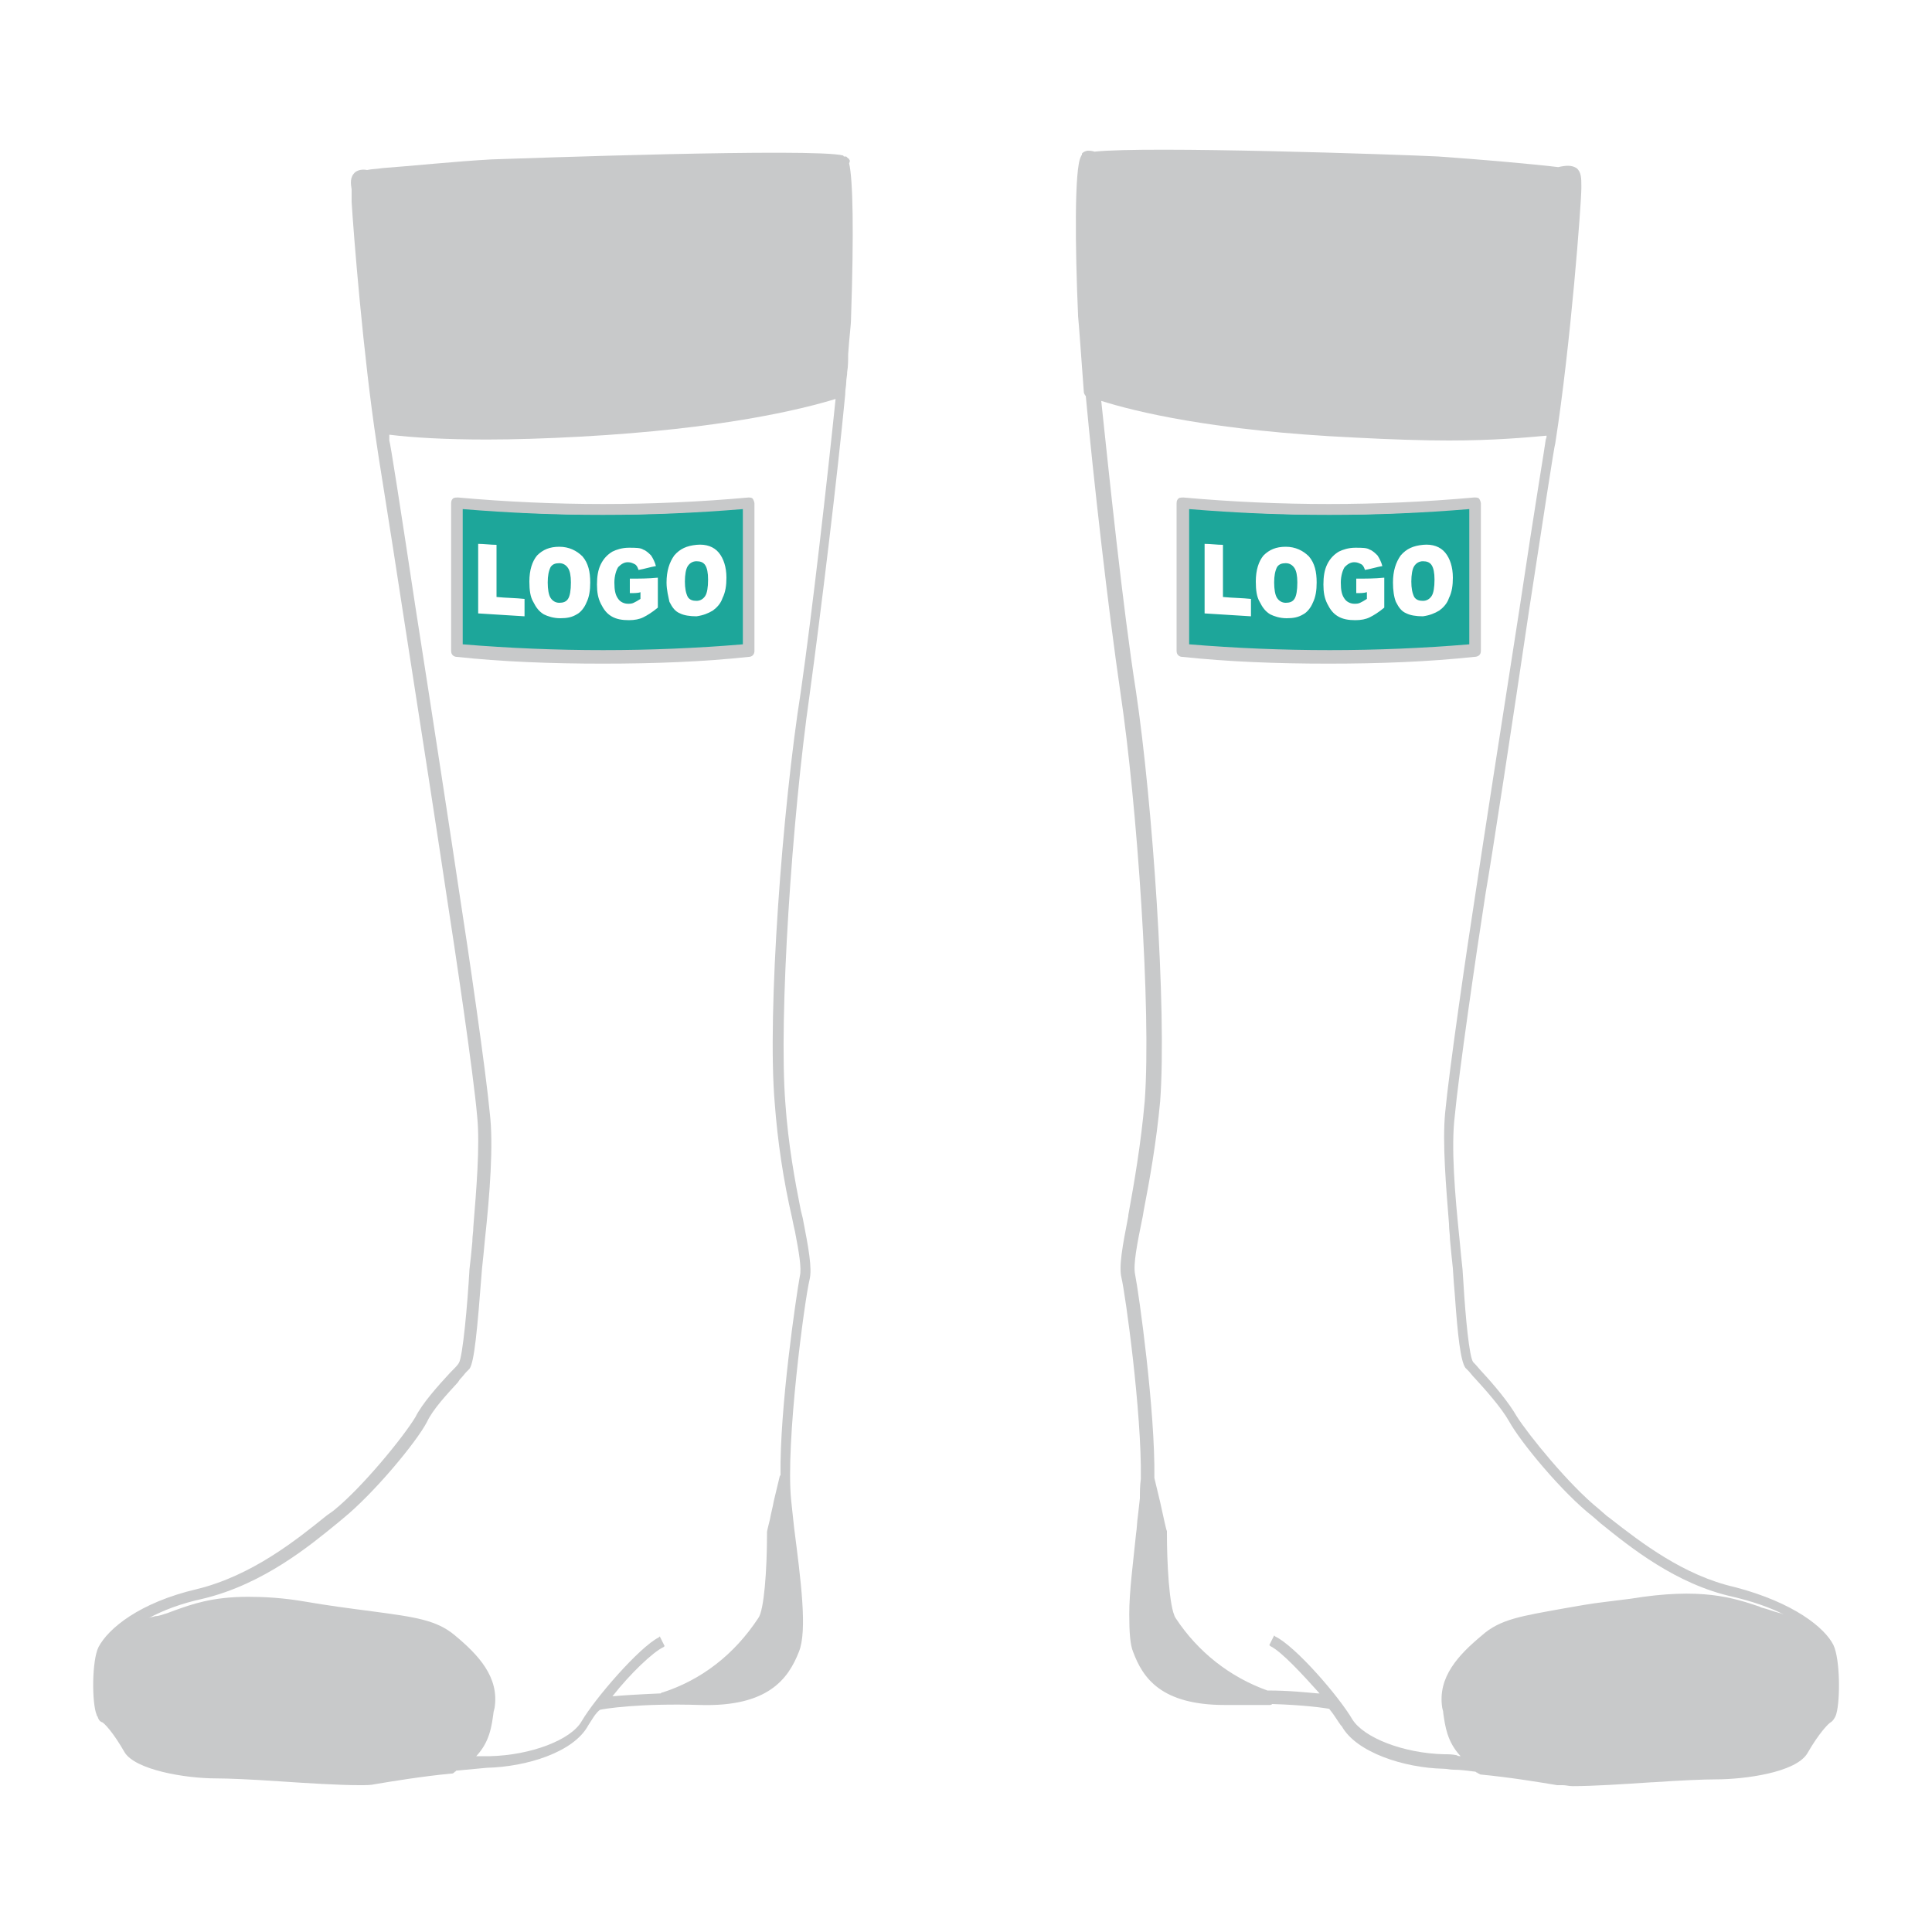 <?xml version="1.0" encoding="UTF-8"?> <!-- Generator: Adobe Illustrator 23.0.2, SVG Export Plug-In . SVG Version: 6.00 Build 0) --> <svg xmlns="http://www.w3.org/2000/svg" xmlns:xlink="http://www.w3.org/1999/xlink" version="1.1" id="图层_1" x="0px" y="0px" viewBox="0 0 200 200" style="enable-background:new 0 0 200 200;" xml:space="preserve"> <style type="text/css"> .st0{fill:#1DA69A;} .st1{fill:#C8C9CA;} </style> <path class="st0" d="M72.1,62.2c0.4,0,0.7-0.2,0.9-0.5s0.3-0.9,0.3-1.7c0-0.7-0.1-1.2-0.3-1.5s-0.5-0.4-0.9-0.4s-0.7,0.2-0.9,0.5 c-0.2,0.3-0.3,0.9-0.3,1.6s0.1,1.2,0.3,1.6C71.4,62.1,71.7,62.2,72.1,62.2z"></path> <path class="st0" d="M57.9,58.3c-0.4,0-0.7,0.1-0.9,0.4c-0.2,0.4-0.3,0.9-0.3,1.6s0.1,1.3,0.3,1.6s0.5,0.5,0.9,0.5s0.7-0.1,0.9-0.4 s0.3-0.9,0.3-1.7c0-0.7-0.1-1.2-0.3-1.5S58.3,58.3,57.9,58.3z"></path> <path class="st0" d="M47.8,52.6v14.3c9.7,0.8,19.5,0.8,29.2,0V52.6C67.3,53.5,57.5,53.5,47.8,52.6z M54.3,63.8 c-1.6-0.1-3.2-0.2-4.8-0.3c0-2.4,0-4.8,0-7.2c0.6,0,1.3,0.1,1.9,0.1c0,1.8,0,3.6,0,5.4c1,0.1,2,0.1,2.9,0.2 C54.3,62.6,54.3,63.2,54.3,63.8z M60.7,62.4c-0.2,0.5-0.6,1-1,1.2c-0.5,0.3-1,0.4-1.7,0.4s-1.3-0.2-1.7-0.4 c-0.5-0.3-0.8-0.7-1.1-1.3c-0.3-0.5-0.4-1.2-0.4-2.1c0-1.2,0.3-2.1,0.8-2.7c0.6-0.6,1.3-0.9,2.3-0.9s1.8,0.4,2.4,1 c0.6,0.7,0.8,1.6,0.8,2.7C61.1,61.1,61,61.8,60.7,62.4z M69.8,57.5c0.6-0.7,1.3-1,2.3-1.1s1.8,0.2,2.3,0.8s0.8,1.5,0.8,2.6 c0,0.8-0.1,1.5-0.4,2.1c-0.2,0.6-0.6,1-1,1.3c-0.5,0.3-1,0.5-1.7,0.6c-0.7,0-1.3-0.1-1.7-0.3c-0.5-0.2-0.8-0.6-1.1-1.2 c-0.1-0.5-0.3-1.2-0.3-2C69,59.1,69.3,58.2,69.8,57.5z M63.4,57.1c0.4-0.2,1-0.4,1.7-0.4s1.2,0,1.5,0.2c0.3,0.1,0.6,0.4,0.8,0.6 c0.2,0.3,0.4,0.7,0.5,1.1c-0.6,0.1-1.2,0.3-1.8,0.4c-0.1-0.3-0.2-0.5-0.4-0.6c-0.2-0.1-0.4-0.2-0.7-0.2c-0.4,0-0.7,0.2-1,0.5 c-0.2,0.3-0.4,0.9-0.4,1.6c0,0.8,0.1,1.3,0.4,1.7c0.2,0.3,0.6,0.5,1,0.5c0.2,0,0.4,0,0.6-0.1s0.4-0.2,0.7-0.4c0-0.2,0-0.5,0-0.7 c-0.2,0.1-0.7,0.1-1.1,0.1c0-0.5,0-1,0-1.5c1,0,1.9,0,2.9-0.1c0,1,0,2,0,3.1c-0.6,0.5-1.1,0.8-1.5,1c-0.4,0.2-0.9,0.3-1.5,0.3 c-0.7,0-1.3-0.1-1.8-0.4s-0.8-0.7-1.1-1.3s-0.4-1.2-0.4-2s0.1-1.5,0.4-2.1C62.5,57.8,62.9,57.4,63.4,57.1z"></path> <path class="st0" d="M147.3,58.1c-0.4,0-0.7,0.2-0.9,0.5s-0.3,0.9-0.3,1.6s0.1,1.2,0.3,1.6c0.2,0.3,0.5,0.4,0.9,0.4s0.7-0.2,0.9-0.5 s0.3-0.9,0.3-1.7c0-0.7-0.1-1.2-0.3-1.5S147.7,58.1,147.3,58.1z"></path> <path class="st0" d="M133.1,58.3c-0.4,0-0.7,0.1-0.9,0.4c-0.2,0.4-0.3,0.9-0.3,1.6s0.1,1.3,0.3,1.6s0.5,0.5,0.9,0.5s0.7-0.1,0.9-0.4 s0.3-0.9,0.3-1.7c0-0.7-0.1-1.2-0.3-1.5S133.5,58.3,133.1,58.3z"></path> <path class="st0" d="M123,52.6v14.3c9.7,0.8,19.5,0.8,29.2,0V52.6C142.5,53.5,132.7,53.5,123,52.6z M129.5,63.8 c-1.6-0.1-3.2-0.2-4.8-0.3c0-2.4,0-4.8,0-7.2c0.6,0,1.3,0.1,1.9,0.1c0,1.8,0,3.6,0,5.4c1,0.1,2,0.1,2.9,0.2 C129.5,62.6,129.5,63.2,129.5,63.8z M135.9,62.4c-0.2,0.5-0.6,1-1,1.2c-0.5,0.3-1,0.4-1.7,0.4s-1.3-0.2-1.7-0.4 c-0.5-0.3-0.8-0.7-1.1-1.3c-0.3-0.5-0.4-1.2-0.4-2.1c0-1.2,0.3-2.1,0.8-2.7c0.6-0.6,1.3-0.9,2.3-0.9s1.8,0.4,2.4,1 c0.6,0.7,0.8,1.6,0.8,2.7C136.3,61.1,136.2,61.8,135.9,62.4z M143.3,62.9c-0.6,0.5-1.1,0.8-1.5,1c-0.4,0.2-0.9,0.3-1.5,0.3 c-0.7,0-1.3-0.1-1.8-0.4s-0.8-0.7-1.1-1.3s-0.4-1.2-0.4-2s0.1-1.5,0.4-2.1c0.3-0.6,0.7-1,1.2-1.3c0.4-0.2,1-0.4,1.7-0.4 s1.2,0,1.5,0.2c0.3,0.1,0.6,0.4,0.8,0.6c0.2,0.3,0.4,0.7,0.5,1.1c-0.6,0.1-1.2,0.3-1.8,0.4c-0.1-0.3-0.2-0.5-0.4-0.6 s-0.4-0.2-0.7-0.2c-0.4,0-0.7,0.2-1,0.5c-0.2,0.3-0.4,0.9-0.4,1.6c0,0.8,0.1,1.3,0.4,1.7c0.2,0.3,0.6,0.5,1,0.5c0.2,0,0.4,0,0.6-0.1 c0.2-0.1,0.4-0.2,0.7-0.4c0-0.2,0-0.5,0-0.7c-0.3,0.1-0.7,0.1-1.1,0.1c0-0.5,0-1,0-1.5c1,0,1.9,0,2.9-0.1 C143.3,60.8,143.3,61.8,143.3,62.9z M150,61.9c-0.2,0.6-0.6,1-1,1.3c-0.5,0.3-1,0.5-1.7,0.6c-0.7,0-1.3-0.1-1.7-0.3 c-0.5-0.2-0.8-0.6-1.1-1.2c-0.2-0.5-0.3-1.2-0.3-2c0-1.2,0.3-2.1,0.8-2.8c0.6-0.7,1.3-1,2.3-1.1s1.8,0.2,2.3,0.8s0.8,1.5,0.8,2.6 C150.4,60.6,150.3,61.3,150,61.9z"></path> <path class="st1" d="M87.9,16.5c0-0.1-0.1-0.1-0.1-0.1l-0.1-0.1l-0.1-0.1h-0.2c0,0-0.1,0-0.1-0.1l0,0l0,0c-3-0.8-33.3,0.3-36.4,0.4 c-3.7,0.2-8.5,0.7-11.3,0.9c-0.6,0.1-1.2,0.1-1.6,0.2c-0.5-0.1-0.9,0-1.2,0.2c-0.6,0.5-0.5,1.2-0.4,1.8v1.3 c0.2,3.3,1.2,15.9,2.6,25.1c0,0.2,1.3,8.1,2.7,17.3c1.8,11.5,4,25.8,4.5,29.2c0.9,5.8,2.8,18.5,3.2,23.1c0.3,3-0.1,7.7-0.4,11.4 c0,0.5-0.1,1-0.1,1.4v0.1c-0.1,1.1-0.2,2.1-0.3,2.9c-0.2,3.6-0.7,9.1-1.1,9.7c-0.1,0.2-0.5,0.6-0.9,1c-1.3,1.4-2.9,3.2-3.6,4.6 c-1.2,2-5.5,7.3-8.5,9.7l-0.7,0.5c-3.1,2.5-7.7,6.2-13.4,7.6c-6,1.4-9.2,4.1-10.2,6c-0.7,1.4-0.7,5.8-0.2,7c0,0,0,0.1,0.1,0.2 c0.1,0.3,0.2,0.5,0.5,0.6c0.2,0.1,1.1,1,2.3,3.1c1.1,1.8,6.2,2.7,9.5,2.7c1.2,0,3.6,0.1,6.5,0.3c3,0.2,6.2,0.4,8.3,0.4 c0.7,0,1.2,0,1.6-0.1c1.8-0.3,4.8-0.8,7.9-1.1c0.1,0,0.2,0,0.3-0.1l0.1-0.1c0,0,0.1,0,0.1-0.1l3.2-0.3c4.1-0.1,9-1.6,10.5-4.4 c0.4-0.6,0.7-1.2,1.2-1.6c0.4-0.1,4-0.7,10.4-0.5c7,0.2,9.1-2.7,10.2-5.5c0.9-2.2,0.2-7.4-0.5-12.9l-0.3-2.8 c-0.6-5.9,1.4-20.8,1.9-22.8c0.3-1.2-0.1-3.3-0.7-6.4l-0.2-0.8c-0.6-3-1.3-6.8-1.6-11.1c-0.7-8.9,0.7-29.6,2.5-42.2 c1.2-8.8,2.9-22.8,3.7-31.2v-0.1c0-0.4,0.1-0.8,0.1-1.1c0-0.4,0.1-0.7,0.1-1.1c0.1-0.6,0.1-1.2,0.1-1.8c0.1-1.7,0.3-3,0.3-3.8 c0.3-8.9,0.2-14.3-0.2-16C88,16.7,88,16.6,87.9,16.5z M80.2,114.2c0.3,4,0.9,8,1.8,11.9c0.1,0.5,0.2,1,0.3,1.4 c0.4,2.1,0.7,3.8,0.5,4.6c-0.4,2.2-2.1,13.8-2,20.6c0,0-0.1,0.1-0.1,0.2l-0.6,2.5c-0.1,0.6-0.3,1.3-0.4,1.9 c-0.2,0.8-0.3,1.2-0.3,1.3v0.2c0,3.7-0.3,7.9-0.9,8.7c-2.5,3.8-5.9,6.4-9.9,7.7c-0.1,0-0.1,0-0.2,0.1c-2.3,0.1-3.9,0.2-5,0.3 c1.8-2.3,4.2-4.6,5.3-5.1l0.1-0.1l-0.5-1l-0.1,0.1c-2,1-6.6,6.3-8,8.7c-1.1,1.9-5.2,3.5-9.5,3.6c-0.2,0-0.5,0-0.8,0 c-0.2,0-0.4,0-0.6,0c1.4-1.5,1.6-3.1,1.8-4.6l0.1-0.4c0.5-3.2-1.7-5.5-4.1-7.5c-1.9-1.6-4.1-1.9-8.6-2.5c-2.3-0.3-4.6-0.6-6.9-1 s-4.3-0.5-5.9-0.5c-3.8,0-5.9,0.8-7.6,1.4c-0.3,0.1-0.5,0.2-0.8,0.3c-0.4,0.1-0.8,0.3-1.2,0.3c-0.3,0.1-0.5,0.1-0.7,0.2 c1.5-0.8,3.3-1.5,5.6-2c6.3-1.5,11.2-5.6,13.9-7.8l0.6-0.5c3.2-2.6,7.6-7.9,8.7-10c0.6-1.3,2.1-2.9,3.2-4.1l0.2-0.3 c0.3-0.3,0.5-0.6,0.7-0.8c0.1-0.1,0.2-0.2,0.3-0.3c0.5-0.7,0.8-3.9,1.3-10.4c0.1-0.9,0.2-1.9,0.3-3c0.5-4.6,0.9-9.8,0.5-13.1 c-0.4-4.3-2.2-16.7-3.2-23.1C47,88.7,44.8,74.3,43,62.8c-1.6-10.6-2.6-17-2.7-17.2c0-0.1,0-0.2,0-0.3s0-0.2,0-0.3 c2.4,0.3,5.8,0.5,10.1,0.5c2.7,0,6.1-0.1,9.7-0.3c14.6-0.8,22.8-2.8,26.4-3.9c-0.9,8.7-2.4,21.9-3.6,30.3 C81,83.6,79.4,104.9,80.2,114.2z"></path> <path class="st1" d="M77.5,51.5c-10,0.9-20.1,0.9-30.1,0c-0.1,0-0.4,0-0.5,0.1s-0.2,0.2-0.2,0.5v15.3c0,0.4,0.3,0.6,0.6,0.6l0,0 c4.6,0.5,9.7,0.7,15.1,0.7s10.5-0.2,15.1-0.7c0.4,0,0.6-0.3,0.6-0.6V52.1c0-0.1-0.1-0.4-0.2-0.5S77.6,51.5,77.5,51.5z M76.9,52.7v14 c-9.6,0.8-19.3,0.8-29,0v-14C57.5,53.5,67.3,53.5,76.9,52.7z"></path> <path class="st1" d="M189.8,170.3c-0.9-1.8-4.1-4.4-10.2-6c-5.3-1.2-9.7-4.6-12.9-7.1l-0.4-0.3l-0.8-0.7c-3.1-2.5-7.3-7.7-8.5-9.6 c-0.8-1.4-2.3-3.2-3.6-4.6c-0.2-0.2-0.5-0.6-0.9-1c-0.4-0.5-0.8-4.7-1-8.1l-0.1-1.5c-0.1-0.9-0.2-1.9-0.3-3 c-0.5-4.8-0.9-9.7-0.5-12.9c0.4-4.3,2.2-16.7,3.2-23.1c0.6-3.4,2.8-17.8,4.5-29.3c1.4-9.1,2.6-17,2.7-17.2 c1.6-10.2,2.7-24.9,2.7-26.4v-0.3c0-0.7,0-1.4-0.5-1.8c-0.5-0.3-1-0.3-1.9-0.1c-2.4-0.3-8.1-0.8-12.4-1.1c-4-0.2-30.2-1.1-35.6-0.5 c-0.3-0.1-0.5-0.1-0.7-0.1c-0.1,0-0.4,0.1-0.5,0.2l-0.1,0.1V16c0,0.1-0.1,0.1-0.1,0.2c-0.7,1.2-0.6,9.6-0.3,16.4v0.1 c0.1,1,0.3,3.9,0.6,7.9c0,0.1,0.1,0.3,0.2,0.4c0.8,8.6,2.3,21.9,3.6,30.8c1.7,11.4,3.2,32.8,2.5,42.2c-0.4,4.5-1.1,8.5-1.7,11.8v0.1 c-0.6,3.1-1,5.2-0.7,6.4c0.4,1.7,2.1,13.9,2,20.8c-0.1,0.7-0.1,1.4-0.1,2l-0.2,1.8c-0.1,0.6-0.1,1.3-0.2,1.9c-0.3,3-0.7,5.9-0.7,8.3 c0,1.9,0.1,3.2,0.4,3.9c1,2.7,2.9,5.5,9.5,5.5h4.6c0.1,0,0.2,0,0.3-0.1c3.3,0.1,5.4,0.4,5.9,0.5c0.5,0.6,0.9,1.3,1.2,1.7l0.1,0.1 c1.5,2.7,6.4,4.3,10.5,4.4c0.4,0,0.7,0.1,1.1,0.1c0.7,0,1.4,0.1,2.2,0.2c0.1,0,0.1,0.1,0.2,0.1c0,0,0.1,0,0.1,0.1l0,0h0.1 c0,0,0.1,0.1,0.2,0.1l0,0c3.1,0.3,6.1,0.8,7.9,1.1c0.2,0,0.4,0,0.6,0c0.3,0,0.6,0.1,1,0.1c2.1,0,5.2-0.2,8.2-0.4h0.1 c2.9-0.2,5.3-0.3,6.5-0.3c3,0,8.3-0.7,9.5-2.7c1.2-2.1,2.2-3.1,2.4-3.2c0.2-0.1,0.5-0.5,0.6-0.9C190.5,176,190.5,171.8,189.8,170.3z M153.4,169.3c-2.4,2-4.6,4.3-4.1,7.5l0.1,0.4v0.1c0.2,1.4,0.4,3,1.8,4.5c-0.1,0-0.3,0-0.4-0.1c-0.5-0.1-0.8-0.1-1.3-0.1 c-4.2-0.1-8.3-1.7-9.5-3.6c-1.4-2.4-5.9-7.6-8-8.6l-0.1-0.1l-0.5,1l0.1,0.1c1.2,0.6,3.3,2.9,5.1,4.9h-0.2c-1.2-0.1-2.9-0.3-5.2-0.3 c-3.9-1.4-7.2-4-9.5-7.5c-0.7-1.1-0.9-6-0.9-8.7v-0.2v-0.1c-0.1-0.2-0.3-1.2-0.7-3l-0.6-2.5c0.1-6.9-1.6-19.1-2-21.1 c-0.2-1,0.2-3.1,0.8-6l0.1-0.6c0.6-3.1,1.3-7,1.7-11.3c0.7-9.5-0.8-31-2.5-42.4c-1.4-8.9-2.8-22.6-3.6-30.1 c3.5,1.1,11.5,3.1,26.3,3.8c3.8,0.2,7,0.3,9.7,0.3c4.6,0,7.9-0.3,10.1-0.5v0.1c0,0.1-0.1,0.3-0.1,0.4c0,0.2-1.1,6.7-2.7,17.4 c-1.8,11.5-4,25.7-4.5,29.1c-1,6.4-2.8,18.8-3.2,23.1c-0.3,3.1,0.1,7.7,0.4,11.5c0,0.6,0.1,1.1,0.1,1.6c0.1,1.1,0.2,2.1,0.3,3 l0.1,1.5l0.1,1.2c0.3,4.3,0.6,6.9,1.1,7.6c0.1,0.1,0.2,0.2,0.3,0.3c0.2,0.2,0.4,0.5,0.7,0.8c1.1,1.2,2.7,3,3.5,4.4 c1.2,2.2,5.6,7.5,8.7,9.9l0.8,0.7l0,0c3.1,2.5,7.8,6.3,13.7,7.6c2.1,0.5,3.8,1.1,5.2,1.8c-0.1,0-0.2-0.1-0.3-0.1 c-0.4-0.1-0.7-0.2-1-0.3s-0.6-0.2-1-0.3l-0.2-0.1c-2.7-0.9-6-2-13.3-0.8c-0.8,0.1-1.6,0.2-2.4,0.3c-1.8,0.2-3.3,0.5-4.5,0.7 C157.5,167.3,155.3,167.6,153.4,169.3z"></path> <path class="st1" d="M153.3,67.4V52.1c0-0.1-0.1-0.4-0.2-0.5c-0.1-0.1-0.3-0.1-0.5-0.1c-10,0.9-20.1,0.9-30.1,0 c-0.1,0-0.4,0-0.5,0.1s-0.2,0.2-0.2,0.5v15.3c0,0.4,0.3,0.6,0.6,0.6l0,0c4.7,0.5,9.7,0.7,15.1,0.7c5.5,0,10.4-0.2,15.1-0.7 C153,68,153.3,67.8,153.3,67.4z M152.1,52.7v14c-9.6,0.8-19.3,0.8-29,0v-14C132.7,53.5,142.5,53.5,152.1,52.7z"></path> </svg> 